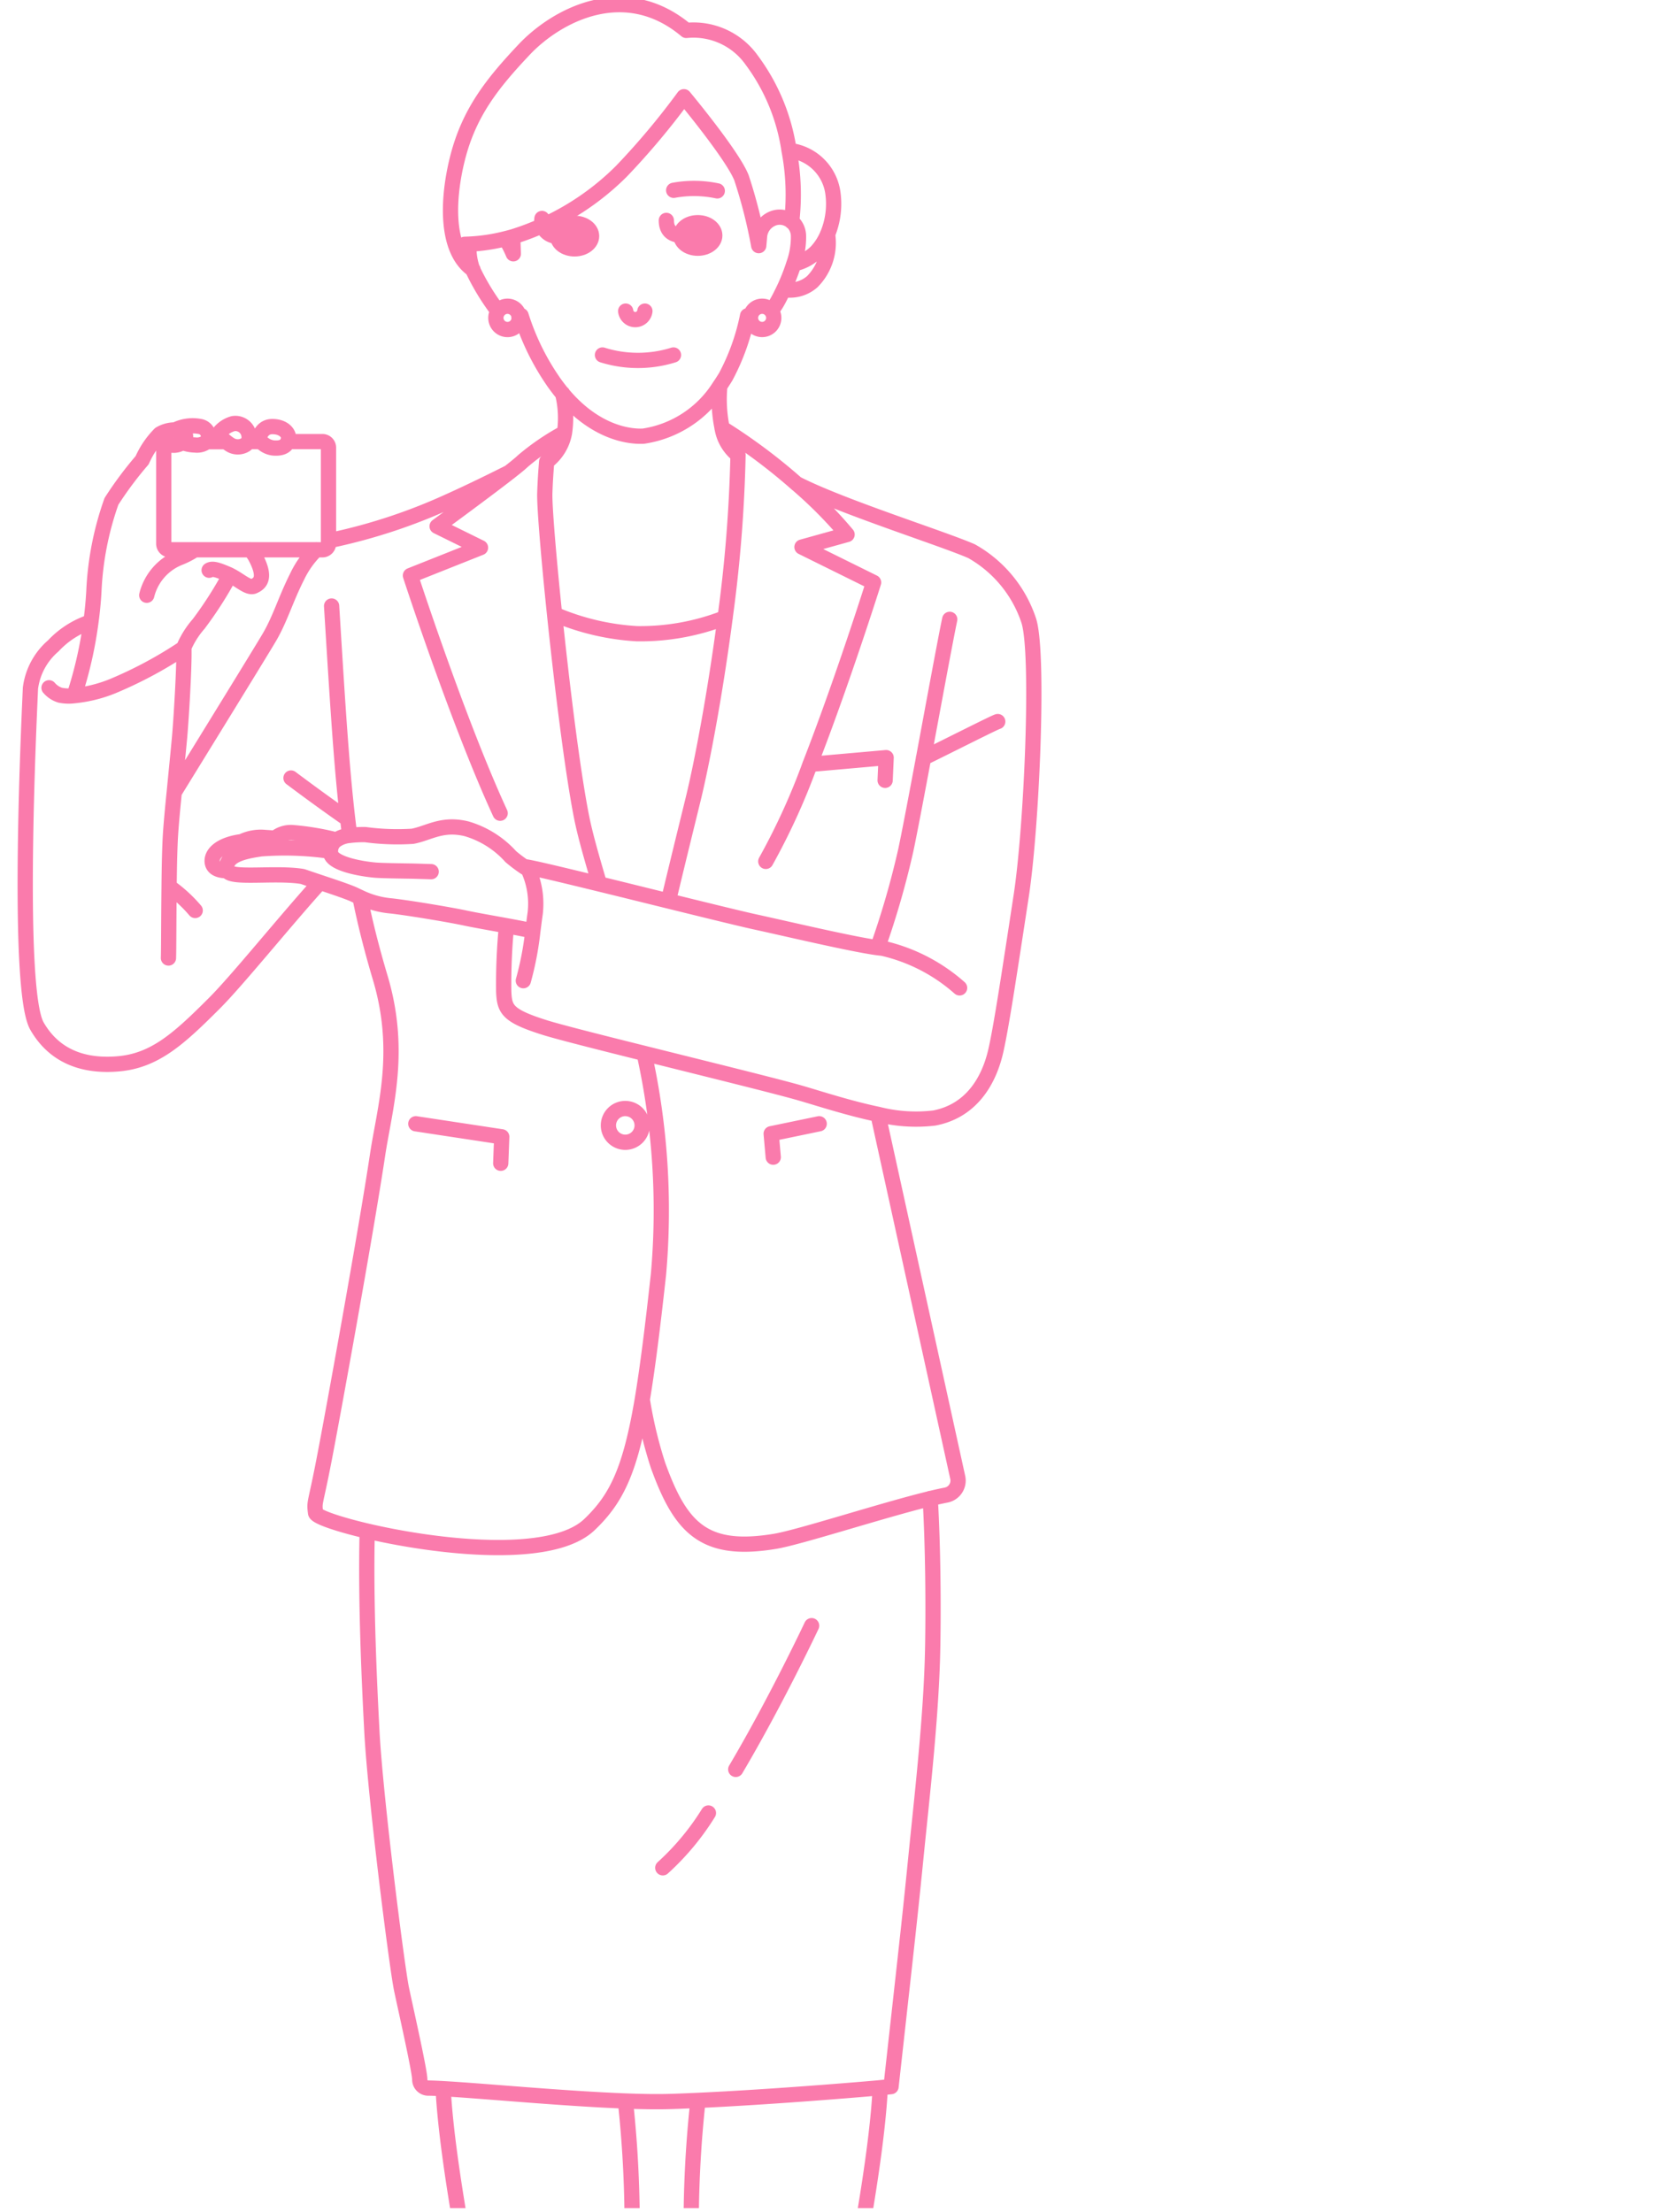 <svg xmlns="http://www.w3.org/2000/svg" xmlns:xlink="http://www.w3.org/1999/xlink" width="110" height="145" viewBox="0 0 110 145">
  <defs>
    <clipPath id="clip-path">
      <rect id="Rectangle_26351" data-name="Rectangle 26351" width="110" height="145" transform="translate(898 2971)" fill="#fff" stroke="#707070" stroke-width="1"/>
    </clipPath>
    <clipPath id="clip-path-2">
      <rect id="Rectangle_18124" data-name="Rectangle 18124" width="97.21" height="153.53" transform="translate(0)" fill="#fff" stroke="#707070" stroke-width="1"/>
    </clipPath>
  </defs>
  <g id="Mask_Group_390" data-name="Mask Group 390" transform="translate(-898 -2971)" clip-path="url(#clip-path)">
    <g id="Mask_Group_153" data-name="Mask Group 153" transform="translate(894.023 2962.197)" clip-path="url(#clip-path-2)">
      <g id="Group_34527" data-name="Group 34527" transform="translate(5.63 9.105)">
        <path id="path" d="M182.194,62.511c.167-.023,2.3.485,4.946,1.133,1.439.349,3.026.745,4.523,1.113,2.471.609,4.7,1.156,5.633,1.362,2.068.45,6.409,1.478,8.077,1.7q.18.023.314.035a11.452,11.452,0,0,1,5.063,2.6m-28.28-7.782a2.448,2.448,0,0,1-.275-.163,9.825,9.825,0,0,1-.865-.656,6.264,6.264,0,0,0-2.89-1.823c-1.622-.4-2.487.291-3.553.489a15.7,15.7,0,0,1-3.088-.109,7.627,7.627,0,0,0-1.032.05,1.865,1.865,0,0,0-.869.295.878.878,0,0,0-.388.745.333.333,0,0,0,0,.062c0,.822,2.378,1.137,3,1.179s2.017.05,2.6.066l1,.031m-6.6-1.338a20.815,20.815,0,0,0-4.558-.159c-.888.136-2.452.372-2.223,1.4a.1.1,0,0,0,.012.031c.225.555,3.065.1,4.857.369l.089.016c.349.12.741.252,1.137.384.95.318,1.916.64,2.285.822.1.05.213.1.33.155a5.87,5.87,0,0,0,1.959.555c.935.089,3.934.582,5,.815.566.12,1.664.314,2.65.493.714.132,1.369.256,1.726.349M169.9,60.757a17.4,17.4,0,0,0-2.871-.481,1.617,1.617,0,0,0-1.152.365c-.31-.023-.539-.039-.632-.043a2.851,2.851,0,0,0-1.556.272h0c-1.315.167-2,.741-1.932,1.342.058.485.609.566.989.562m-3.476-5.14c1.866-3.03,5.695-9.24,6.23-10.152.71-1.206,1.067-2.487,1.823-3.984a6.158,6.158,0,0,1,1.253-1.761m.811-.562a1.23,1.23,0,0,1,.2-.07,36.965,36.965,0,0,0,7.743-2.568c1.377-.617,3-1.42,3.91-1.878m-11.657,8.767c.415,6.7.679,11.172,1.187,15.036m.671,4.058c.345,1.707.776,3.41,1.331,5.272,1.451,4.865.287,8.531-.178,11.626-.745,4.977-2.944,17.092-3.511,20.005-.582,3.014-.648,2.661-.551,3.441.031.241,1.4.729,3.39,1.195,4.469,1.044,12.053,1.955,14.555-.419,1.788-1.7,2.684-3.557,3.472-8.2.349-2.095.683-4.756,1.063-8.22a47.59,47.59,0,0,0-.939-14.466m-.124,22.686a28.387,28.387,0,0,0,1.032,4.306c1.49,4.128,3.026,5.757,7.681,4.981,1.629-.272,7.045-2.041,10.168-2.8.384-.093.733-.171,1.036-.229a.969.969,0,0,0,.768-1.133L205.4,78.745m.469-21.895.066-1.486-4.993.442M184.2,45.969a16.048,16.048,0,0,0,5.4,1.272,15.243,15.243,0,0,0,5.784-1.051M184.851,34.064a15.687,15.687,0,0,0-2.739,1.87c-.124.124-.446.388-.877.725C179.629,37.912,176.5,40.2,176.5,40.2l2.844,1.4-4.593,1.827s3.123,9.6,5.881,15.579m17.414,3.158a43.848,43.848,0,0,0,2.9-6.358c2.137-5.478,4.166-11.925,4.166-11.925l-4.694-2.32,2.956-.822a28.352,28.352,0,0,0-2.789-2.878q-.233-.209-.5-.442l-.008,0a37.2,37.2,0,0,0-4.9-3.658m4.566-13.527a15.35,15.35,0,0,0-.171-4.663,13.079,13.079,0,0,0-2.452-5.928A4.68,4.68,0,0,0,192.834,7.7c-4.046-3.4-8.519-.978-10.625,1.253s-3.627,4.147-4.38,7.157c-.671,2.681-.784,6.021,1.024,7.27M202.1,21.053a5.188,5.188,0,0,0,.334-2.774,3.249,3.249,0,0,0-2.855-2.712M199.883,23a2.926,2.926,0,0,0,1.486-.8,3.82,3.82,0,0,0,.729-1.148M199.22,24.68a2.211,2.211,0,0,0,1.874-.512,3.61,3.61,0,0,0,1-3.111v0M184.723,31.488a6.65,6.65,0,0,1,.128,2.576,3.03,3.03,0,0,1-1.168,1.9c-.043.516-.1,1.272-.124,2.072-.027.826.241,4.093.64,7.929.493,4.744,1.187,10.365,1.777,13.321.229,1.148.652,2.622,1.164,4.353m4.523,1.113c.679-2.844,1.245-5.125,1.633-6.715.559-2.293,1.435-6.87,2.083-11.851a92.768,92.768,0,0,0,.846-10.656,2.84,2.84,0,0,1-1.044-1.777,9.3,9.3,0,0,1-.151-2.723M166.921,56.7s1.936,1.459,3.709,2.684m10.04,22.566.066-1.734-5.632-.855m26.442,0-3.147.653.136,1.536m-40.065-46.8s.081.027.2.058a2.155,2.155,0,0,0,.609.081,1.073,1.073,0,0,0,.535-.186.453.453,0,0,0,.178-.5c-.058-.233-.345-.322-.675-.318a1.922,1.922,0,0,0-.989.268,5.678,5.678,0,0,0-1.164,1.715,24.018,24.018,0,0,0-2.013,2.7A20.2,20.2,0,0,0,154,44.464c-.039.667-.1,1.331-.194,2a26.682,26.682,0,0,1-1.1,4.837m7.107-16.592a2.438,2.438,0,0,0,.822.163,1.024,1.024,0,0,0,.772-.221.353.353,0,0,0,.081-.136.675.675,0,0,0-.52-.853,2.556,2.556,0,0,0-1.653.229m3.15.6s.074.07.186.159a2.635,2.635,0,0,0,.26.19.952.952,0,0,0,1.02.016.568.568,0,0,0,.19-.206.563.563,0,0,0,.054-.279.9.9,0,0,0-1.044-.9,1.767,1.767,0,0,0-1.222,1.183m3.006-.047s.016.019.043.047a1.3,1.3,0,0,0,.787.411c.466.043.826-.054.966-.411a.605.605,0,0,0,.031-.089c.12-.427-.283-.9-1.044-.9-.64,0-.857.566-.943.989m-3.2,8.426c.213-.14.57-.023,1.237.264a.853.853,0,0,1,.12.058c.621.3,1.21.881,1.567.725.38-.167.834-.5.167-1.808a2.517,2.517,0,0,0-.4-.582m-3.627,0a5.47,5.47,0,0,1-1.036.535,3.557,3.557,0,0,0-2.118,2.448m5.45-1.319a25.134,25.134,0,0,1-2.048,3.2,5.744,5.744,0,0,0-.974,1.548m-6.09-1.684h0a5.862,5.862,0,0,0-2.463,1.571,4.386,4.386,0,0,0-1.5,2.785c-.019.667-.989,19.652.427,22.135.954,1.664,2.615,2.688,5.26,2.483,2.452-.186,4.038-1.645,6.378-3.984,1.509-1.509,4.624-5.381,6.917-7.914M151.059,50.786a1.577,1.577,0,0,0,.725.483,2.784,2.784,0,0,0,.919.035,9.055,9.055,0,0,0,2.518-.621,27.285,27.285,0,0,0,4.651-2.491h0v0m2.774-13.535H161.4m-2.739.163a.362.362,0,0,0-.081.233v6.288a.4.4,0,0,0,.4.4h10a.4.4,0,0,0,.4-.4V35.049a.4.4,0,0,0-.4-.4h-2.273m-1.753,0h-.838M159.9,48.15v0c.039,1.28-.194,4.927-.287,5.931-.1,1.071-.229,2.359-.345,3.55-.113,1.109-.206,2.13-.248,2.812-.05.822-.078,2.083-.089,3.375-.027,2.087-.023,4.236-.043,4.678m1.753-3.115a9.184,9.184,0,0,0-1.711-1.563m46.447,4a56.088,56.088,0,0,0,1.843-6.37c.248-1.164.694-3.522,1.168-6.059.687-3.693,1.435-7.762,1.715-9.089M182.152,69.983a20.45,20.45,0,0,0,.623-3.252c.066-.5.116-.919.151-1.137a5.4,5.4,0,0,0-.458-2.921m-1.42,3.709a39.706,39.706,0,0,0-.182,4.318c.054,1.148.21,1.571,2.665,2.347.865.275,3.542.954,6.537,1.7v0c4.112,1.028,8.825,2.188,10.28,2.611,1.265.369,3.2,1,5.055,1.385a10.1,10.1,0,0,0,3.689.241c2.355-.45,3.565-2.331,4.038-4.43.349-1.544.819-4.628,1.66-10.133.69-4.5,1.183-15.82.5-18.019a8.16,8.16,0,0,0-3.755-4.57c-1.924-.842-8.5-2.909-11.452-4.415,0,0,0,0-.008,0M213.251,53c-.151.023-3.456,1.7-4.868,2.386m-36.465,50.671c-.116,4.729.151,10.175.306,13.139.233,4.364,1.622,15.273,1.932,16.832.2.981,1.206,5.388,1.206,5.974a.558.558,0,0,0,.551.563c.26,0,.6.016,1,.039,2.607.147,7.918.656,11.952.807,1.109.043,2.118.058,2.952.031.559-.016,1.152-.043,1.773-.07,4.256-.194,9.671-.625,11.874-.822.023,0,.047,0,.07-.008.318-.031.562-.054.722-.074,1.269-11.421,1.269-11.421,1.66-15.319s.993-9.1,1.071-13.465c.05-2.58.027-6.548-.163-9.764m-17.53,24.207a16.762,16.762,0,0,0,2.991-3.592m1.792-2.859c2.642-4.465,4.973-9.419,4.973-9.419m4.492,30.371c-.008.159-.016.322-.027.489-.341,5.124-1.982,13.135-2.657,16.677-.733,3.844-2.661,13.089-2.723,14.555a25,25,0,0,0,.306,3.235c.054,1.1-.213,2.246-.132,3.79m-6.715-37.935a75.563,75.563,0,0,0,.159,17.624c.369,3.879.706,10.478.279,12.006-.237.846-.586,2.3-.861,3.813a24.473,24.473,0,0,0-.423,3.449,56.663,56.663,0,0,0,.431,6.226c.12,1.525.392,4.034,1.331,4.942,1.373,1.331,5.784,2.083,6.866-.372.85-1.932-.753-7.014-1-8.965-.035-.272-.058-.531-.07-.784m-7.138-4.5a8.05,8.05,0,0,0-1.117,3.422,39.094,39.094,0,0,0,.415,6.2c.124,1.455.376,5.159.415,6.451s2.04,6.409,5.912,6.575,3.786-5.745,3.7-7.076a66.264,66.264,0,0,0-2.192-11.079v0m-18.167,0c-.016.248-.035.512-.07.784-.244,1.951-1.847,7.033-1,8.965,1.082,2.456,5.493,1.7,6.866.372.939-.908,1.21-3.418,1.334-4.942a56.753,56.753,0,0,0,.427-6.226,24.464,24.464,0,0,0-.423-3.449c-.275-1.509-.625-2.968-.861-3.813-.427-1.528-.089-8.127.279-12.006a75.419,75.419,0,0,0,.163-17.585m-6.719,37.9c.081-1.544-.182-2.688-.132-3.79a24.982,24.982,0,0,0,.307-3.235c-.062-1.466-1.99-10.711-2.723-14.555-.694-3.643-2.409-12.022-2.684-17.119m5.233,38.7v0a66.663,66.663,0,0,0-2.192,11.079c-.081,1.331-.167,7.243,3.7,7.076s5.869-5.287,5.912-6.575.291-5,.415-6.451a39.1,39.1,0,0,0,.415-6.2,8.05,8.05,0,0,0-1.117-3.422m-7.4-150.376a.927.927,0,0,0,.14-.116,16.008,16.008,0,0,0,2.075,4.267c.039.062.081.12.124.178.167.233.334.45.5.652,2,2.413,4.159,2.867,5.322,2.809a7.129,7.129,0,0,0,4.985-3.262c.109-.155.213-.318.318-.485v0c.031-.047.058-.093.089-.144a14.456,14.456,0,0,0,1.435-4,.917.917,0,0,0,.175.14m-18.438-4.826a4.148,4.148,0,0,0,.178,1.47,1.922,1.922,0,0,0,.066.194,15.367,15.367,0,0,0,1.653,2.715m.5-4.74a6.7,6.7,0,0,1,.508.985l-.039-1.109M198.4,26.065a3.386,3.386,0,0,0,.384-.543c.116-.2.268-.5.434-.842A13.353,13.353,0,0,0,199.883,23a5.175,5.175,0,0,0,.306-1.812,1.272,1.272,0,0,0-.415-.943.118.118,0,0,0-.027-.019,1.229,1.229,0,0,0-1.082-.252,1.388,1.388,0,0,0-1.032,1.257c-.016.186-.031.38-.05.574a33.068,33.068,0,0,0-1.129-4.442c-.582-1.486-3.775-5.318-3.775-5.318a48.637,48.637,0,0,1-4.1,4.888,17.383,17.383,0,0,1-7.107,4.29c-.155.043-.31.085-.469.124a12.029,12.029,0,0,1-2.4.361l-.3.012m3.573,4.783a.765.765,0,0,0-.76-.725.755.755,0,0,0-.613.31.734.734,0,0,0-.151.454.762.762,0,0,0,1.525,0Zm16.522-.442a.753.753,0,0,0-.59-.283.764.764,0,0,0-.764.756v.008a.762.762,0,1,0,1.354-.481Zm-9.563,52.3a1.106,1.106,0,1,0,1.106,1.106A1.106,1.106,0,0,0,188.838,78.362Z" transform="translate(-149.498 -6.008)" fill="none" stroke="#fa7bac" stroke-linecap="round" stroke-linejoin="round" stroke-width="1"/>
        <g id="face" transform="translate(33.876 12.044)">
          <path id="Path_106195" data-name="Path 106195" d="M247.044,65.207a7.785,7.785,0,0,0,4.655,0" transform="translate(-243.079 -54.286)" fill="none" stroke="#fa7bac" stroke-linecap="round" stroke-linejoin="round" stroke-width="1"/>
          <path id="Path_106196" data-name="Path 106196" d="M250.967,57.792a.634.634,0,0,0,1.259,0" transform="translate(-245.48 -49.748)" fill="none" stroke="#fa7bac" stroke-linecap="round" stroke-linejoin="round" stroke-width="1"/>
          <ellipse id="Ellipse_202" data-name="Ellipse 202" cx="1.115" cy="0.837" rx="1.115" ry="0.837" transform="translate(9.098 2.249)" fill="#fa7bac" stroke="#fa7bac" stroke-width="1"/>
          <ellipse id="Ellipse_203" data-name="Ellipse 203" cx="1.115" cy="0.837" rx="1.115" ry="0.837" transform="translate(1.022 2.291)" fill="#fa7bac" stroke="#fa7bac" stroke-width="1"/>
          <path id="Path_106197" data-name="Path 106197" d="M259.08,37.183a7.384,7.384,0,0,1,2.857.038" transform="translate(-250.446 -37.056)" fill="none" stroke="#fa7bac" stroke-linecap="round" stroke-linejoin="round" stroke-width="1"/>
          <path id="Path_106198" data-name="Path 106198" d="M237.976,43.3a1.012,1.012,0,0,1-1.153-1.153" transform="translate(-236.823 -40.173)" fill="none" stroke="#fa7bac" stroke-linecap="round" stroke-linejoin="round" stroke-width="1"/>
          <path id="Path_106199" data-name="Path 106199" d="M258.915,43.456c-.673,0-1.078-.286-1.078-.986" transform="translate(-249.685 -40.37)" fill="none" stroke="#fa7bac" stroke-linecap="round" stroke-linejoin="round" stroke-width="1"/>
        </g>
      </g>
    </g>
  </g>
</svg>
